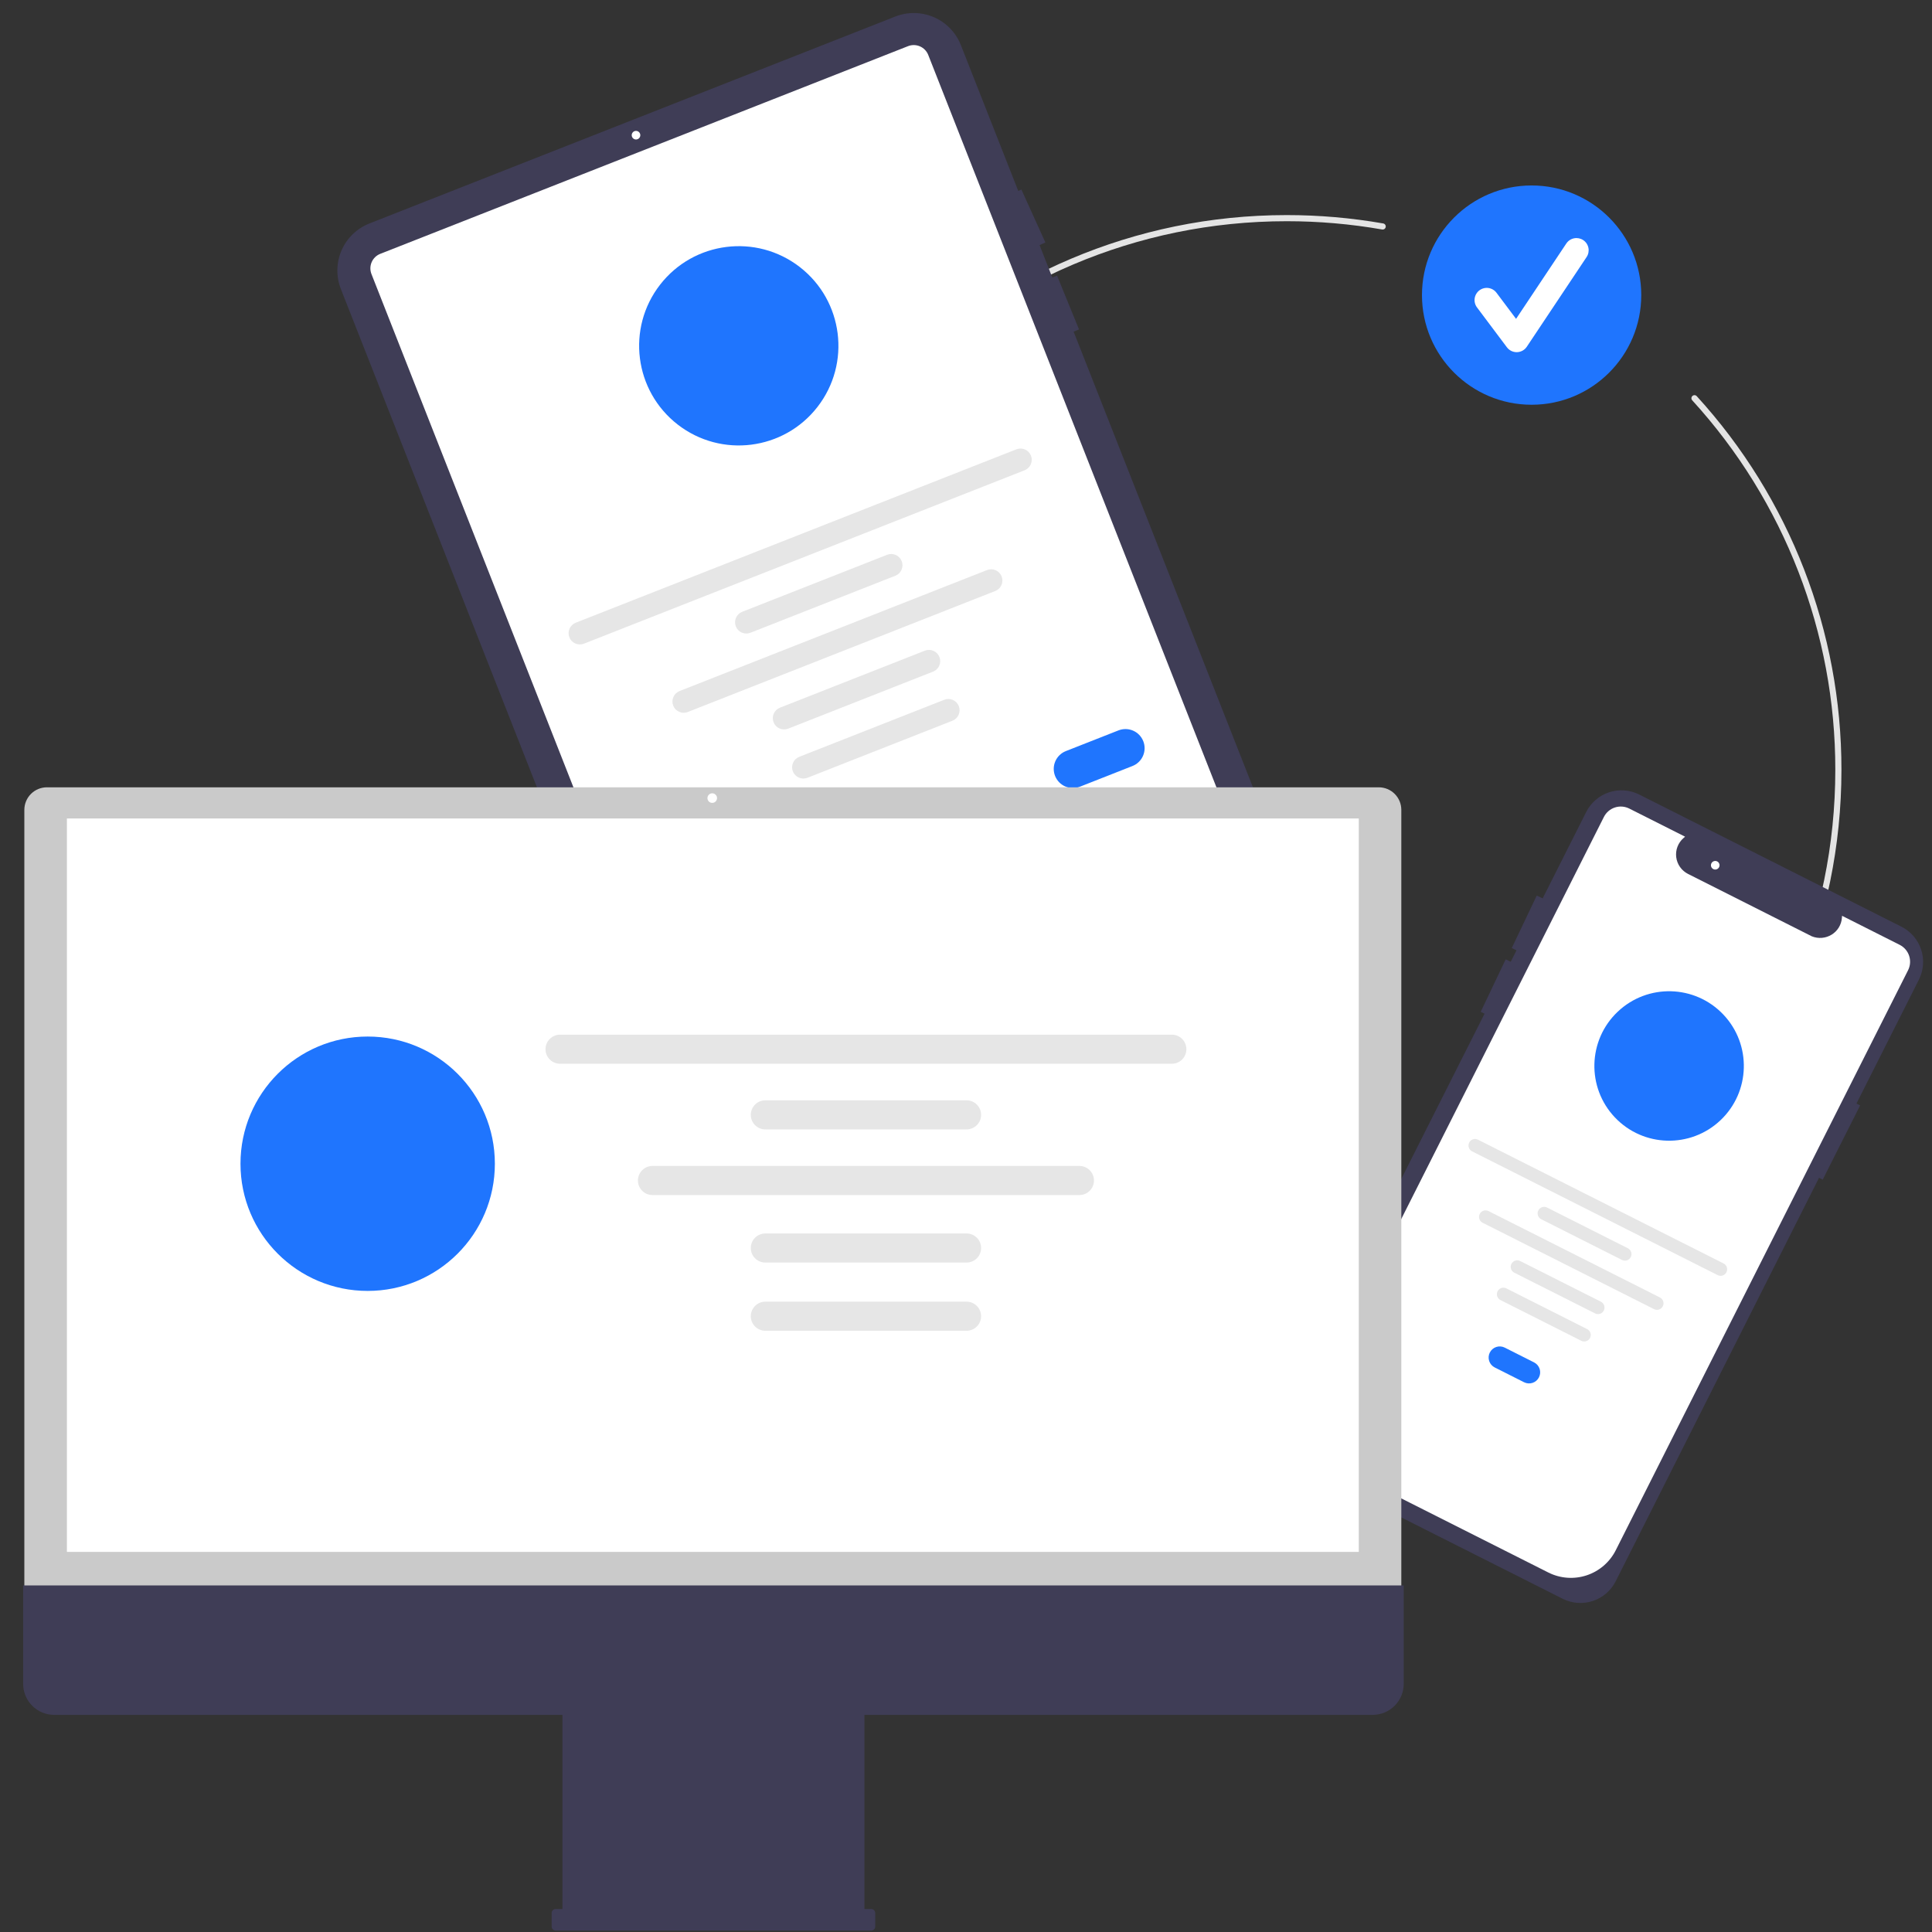 <svg width="512" height="512" viewBox="0 0 512 512" fill="none" xmlns="http://www.w3.org/2000/svg">
<rect x="0" y="0" width="512" height="512" fill="#333333" stroke="none"/>
<g clip-path="url(#clip0_82_1409)">
<path d="M341 351C259.944 351 194 285.056 194 204C194 122.944 259.944 57 341 57C349.569 56.999 358.123 57.74 366.564 59.215C366.669 59.233 366.77 59.272 366.86 59.329C366.951 59.386 367.029 59.461 367.09 59.548C367.152 59.635 367.195 59.734 367.219 59.838C367.242 59.943 367.244 60.05 367.226 60.156C367.208 60.261 367.168 60.361 367.111 60.452C367.054 60.542 366.979 60.62 366.892 60.681C366.804 60.742 366.705 60.785 366.601 60.808C366.497 60.831 366.389 60.834 366.284 60.815C357.935 59.356 349.475 58.623 341 58.624C260.84 58.624 195.624 123.839 195.624 204C195.624 284.161 260.84 349.376 341 349.376C421.16 349.376 486.376 284.161 486.376 204C486.412 167.768 472.883 132.836 448.452 106.079C448.308 105.92 448.234 105.71 448.244 105.496C448.255 105.282 448.35 105.08 448.508 104.935C448.667 104.791 448.876 104.715 449.091 104.724C449.305 104.733 449.507 104.827 449.652 104.985C474.356 132.04 488.036 167.363 488 204C488 285.056 422.056 351 341 351Z" fill="#E4E4E4"/>
<path d="M405.894 107.262C421.941 107.262 434.95 94.253 434.95 78.205C434.95 62.158 421.941 49.149 405.894 49.149C389.846 49.149 376.837 62.158 376.837 78.205C376.837 94.253 389.846 107.262 405.894 107.262Z" fill="#1F75FE"/>
<path d="M401.929 93.328C401.428 93.328 400.933 93.211 400.484 92.987C400.035 92.762 399.645 92.436 399.344 92.035L391.417 81.465C391.162 81.126 390.977 80.739 390.872 80.328C390.766 79.917 390.743 79.489 390.803 79.069C390.863 78.649 391.005 78.245 391.222 77.879C391.438 77.514 391.724 77.195 392.063 76.94C392.403 76.686 392.789 76.5 393.201 76.395C393.612 76.29 394.04 76.266 394.46 76.326C394.88 76.386 395.284 76.529 395.649 76.745C396.015 76.961 396.334 77.247 396.588 77.587L401.774 84.501L415.095 64.522C415.571 63.811 416.31 63.319 417.149 63.152C417.989 62.986 418.859 63.159 419.571 63.633C420.283 64.108 420.778 64.845 420.947 65.684C421.116 66.523 420.946 67.394 420.473 68.107L404.619 91.889C404.332 92.319 403.947 92.674 403.494 92.924C403.042 93.174 402.536 93.312 402.019 93.327C401.989 93.328 401.959 93.328 401.929 93.328Z" fill="white"/>
<path d="M292.029 124.424C289.529 121.167 288.348 117.087 288.722 112.997C288.76 112.592 288.129 112.555 288.092 112.96C287.71 117.216 288.947 121.46 291.557 124.844C291.806 125.166 292.276 124.745 292.029 124.424Z" fill="white"/>
<path d="M254.635 11.936L269.849 50.604L270.679 50.227L277.042 64.26L275.498 64.957L278.88 73.558L280.132 73.045L285.948 87.304L284.521 87.887L334.172 214.065C335.469 217.37 335.402 221.055 333.985 224.31C332.568 227.566 329.917 230.127 326.615 231.43L187.234 286.277C183.928 287.574 180.244 287.507 176.988 286.09C173.732 284.673 171.172 282.022 169.869 278.72L90.332 76.59C89.034 73.285 89.102 69.6 90.519 66.345C91.935 63.089 94.586 60.529 97.888 59.225L237.27 4.379C240.575 3.083 244.259 3.151 247.514 4.568C250.77 5.984 253.33 8.634 254.635 11.936Z" fill="#3F3D56"/>
<path d="M323.732 223.385L183.86 278.426C182.841 278.825 181.706 278.804 180.702 278.368C179.699 277.931 178.91 277.114 178.508 276.096L98.44 72.623C98.041 71.605 98.061 70.469 98.498 69.465C98.935 68.462 99.752 67.673 100.77 67.271L240.642 12.231C241.66 11.831 242.796 11.852 243.8 12.289C244.803 12.725 245.592 13.542 245.994 14.56L326.062 218.033C326.461 219.052 326.44 220.187 326.004 221.191C325.567 222.194 324.75 222.984 323.732 223.385Z" fill="white"/>
<path d="M169.45 36.523C169.835 36.026 169.745 35.31 169.248 34.925C168.751 34.539 168.035 34.63 167.649 35.127C167.264 35.624 167.354 36.339 167.851 36.725C168.348 37.111 169.064 37.02 169.45 36.523Z" fill="white"/>
<path d="M271.524 124.63L154.766 170.575C154.402 170.72 154.012 170.792 153.619 170.786C153.227 170.78 152.839 170.697 152.479 170.541C152.118 170.385 151.792 170.159 151.519 169.877C151.247 169.594 151.032 169.261 150.888 168.896C150.745 168.53 150.674 168.14 150.682 167.748C150.689 167.355 150.774 166.968 150.931 166.608C151.089 166.248 151.315 165.923 151.599 165.651C151.882 165.38 152.216 165.166 152.582 165.024L269.34 119.079C269.705 118.934 270.095 118.862 270.488 118.868C270.88 118.874 271.268 118.957 271.628 119.113C271.988 119.269 272.314 119.495 272.587 119.777C272.86 120.059 273.075 120.393 273.218 120.758C273.362 121.124 273.432 121.514 273.425 121.906C273.418 122.299 273.333 122.686 273.175 123.046C273.018 123.406 272.791 123.731 272.508 124.002C272.225 124.274 271.89 124.487 271.524 124.63Z" fill="#E6E6E6"/>
<path d="M237.278 152.574L198.873 167.686C198.509 167.83 198.119 167.9 197.728 167.893C197.336 167.886 196.95 167.802 196.59 167.646C196.231 167.49 195.906 167.264 195.634 166.982C195.362 166.7 195.148 166.368 195.005 166.003C194.862 165.639 194.791 165.25 194.798 164.858C194.805 164.466 194.889 164.08 195.046 163.721C195.202 163.361 195.428 163.037 195.71 162.765C195.992 162.493 196.324 162.279 196.689 162.135L235.094 147.023C235.458 146.879 235.847 146.809 236.239 146.816C236.631 146.823 237.017 146.907 237.376 147.064C237.735 147.22 238.06 147.445 238.332 147.727C238.604 148.009 238.818 148.342 238.961 148.706C239.105 149.071 239.175 149.46 239.168 149.851C239.161 150.243 239.077 150.629 238.921 150.989C238.764 151.348 238.539 151.673 238.257 151.945C237.975 152.217 237.643 152.43 237.278 152.574Z" fill="#E6E6E6"/>
<path d="M247.278 177.986L208.874 193.099C208.137 193.388 207.317 193.373 206.591 193.058C205.866 192.742 205.296 192.151 205.007 191.415C204.717 190.679 204.731 189.858 205.047 189.133C205.363 188.408 205.953 187.838 206.689 187.548L245.094 172.435C245.459 172.292 245.848 172.222 246.239 172.229C246.631 172.236 247.017 172.32 247.377 172.476C247.736 172.632 248.061 172.858 248.333 173.14C248.605 173.421 248.818 173.754 248.962 174.119C249.105 174.483 249.175 174.872 249.168 175.264C249.161 175.655 249.077 176.042 248.921 176.401C248.765 176.76 248.539 177.085 248.257 177.357C247.976 177.629 247.643 177.843 247.278 177.986Z" fill="#E6E6E6"/>
<path d="M252.4 191.002L213.995 206.115C213.631 206.259 213.241 206.33 212.849 206.324C212.457 206.318 212.069 206.234 211.71 206.078C211.35 205.922 211.024 205.697 210.752 205.414C210.479 205.132 210.265 204.799 210.121 204.434C209.978 204.069 209.907 203.679 209.915 203.287C209.922 202.895 210.006 202.508 210.163 202.149C210.32 201.789 210.547 201.464 210.829 201.192C211.112 200.92 211.446 200.707 211.811 200.564L250.216 185.452C250.581 185.306 250.971 185.235 251.363 185.24C251.756 185.246 252.144 185.33 252.504 185.486C252.864 185.641 253.19 185.867 253.463 186.149C253.736 186.432 253.951 186.765 254.095 187.13C254.238 187.496 254.309 187.886 254.301 188.279C254.294 188.671 254.209 189.059 254.051 189.418C253.894 189.778 253.667 190.103 253.384 190.375C253.1 190.647 252.766 190.86 252.4 191.002Z" fill="#E6E6E6"/>
<path d="M263.746 156.626L182.264 188.69C181.529 188.976 180.71 188.959 179.987 188.643C179.265 188.326 178.697 187.737 178.408 187.003C178.119 186.268 178.133 185.45 178.446 184.726C178.759 184.002 179.347 183.431 180.08 183.14L261.562 151.076C261.927 150.931 262.317 150.859 262.71 150.865C263.102 150.87 263.49 150.954 263.85 151.11C264.211 151.266 264.537 151.491 264.81 151.773C265.083 152.056 265.297 152.389 265.441 152.755C265.585 153.12 265.655 153.51 265.647 153.903C265.64 154.295 265.555 154.683 265.398 155.042C265.24 155.402 265.013 155.727 264.73 155.999C264.447 156.271 264.112 156.484 263.746 156.626Z" fill="#E6E6E6"/>
<path d="M300.119 203.001L286.175 208.488C284.923 208.979 283.528 208.953 282.296 208.416C281.064 207.879 280.096 206.874 279.603 205.624C279.111 204.373 279.136 202.978 279.671 201.745C280.207 200.513 281.21 199.543 282.46 199.049L296.405 193.562C297.657 193.07 299.053 193.094 300.286 193.631C301.519 194.168 302.489 195.173 302.981 196.424C303.474 197.676 303.449 199.072 302.912 200.305C302.376 201.539 301.371 202.508 300.119 203.001Z" fill="#1F75FE"/>
<path d="M216.648 107.83C225.587 96.307 223.492 79.719 211.969 70.78C200.446 61.841 183.858 63.936 174.919 75.459C165.98 86.982 168.075 103.57 179.598 112.509C191.122 121.448 207.709 119.353 216.648 107.83Z" fill="#1F75FE"/>
<path d="M428.172 419.06L482.066 312.124L483.041 312.615L492.954 292.947L491.979 292.456L508.526 259.623C509.144 258.397 509.514 257.061 509.616 255.692C509.718 254.322 509.549 252.946 509.119 251.642C508.688 250.338 508.006 249.131 507.109 248.091C506.213 247.051 505.12 246.198 503.894 245.58L434.405 210.558C433.179 209.94 431.843 209.57 430.473 209.468C429.104 209.366 427.728 209.535 426.424 209.965C425.12 210.395 423.913 211.078 422.873 211.974C421.832 212.871 420.979 213.963 420.361 215.189L408.823 238.082L407.253 237.335L400.632 251.243L401.889 251.841L400.36 254.875L399.022 254.239L392.401 268.147L393.426 268.634L340.008 374.626C339.387 375.852 339.014 377.188 338.911 378.558C338.808 379.928 338.977 381.305 339.407 382.61C339.837 383.915 340.521 385.122 341.419 386.162C342.317 387.202 343.411 388.054 344.639 388.67L414.128 423.692C416.605 424.936 419.475 425.148 422.108 424.28C424.741 423.411 426.922 421.534 428.172 419.06Z" fill="#3F3D56"/>
<path d="M344.683 383.32C343.976 382.57 343.516 381.621 343.366 380.6C343.217 379.58 343.386 378.538 343.849 377.617L425.05 216.498C425.649 215.311 426.694 214.411 427.955 213.995C429.217 213.579 430.593 213.681 431.78 214.279L446.565 221.73L446.153 222.088C445.439 222.71 444.889 223.499 444.551 224.384C444.213 225.268 444.099 226.223 444.217 227.162C444.335 228.102 444.682 228.999 445.228 229.772C445.774 230.546 446.502 231.174 447.347 231.6L480.16 248.138C481.012 248.48 481.932 248.617 482.847 248.538C483.762 248.459 484.645 248.165 485.425 247.681C486.193 247.206 486.838 246.556 487.307 245.785C487.776 245.013 488.056 244.141 488.123 243.241L488.167 242.697L503.439 250.394C504.625 250.993 505.524 252.038 505.94 253.3C506.356 254.561 506.255 255.936 505.658 257.123L428.186 410.845C426.595 413.991 423.822 416.377 420.475 417.481C417.127 418.585 413.479 418.316 410.329 416.733L346.068 384.347C345.551 384.087 345.082 383.74 344.683 383.32Z" fill="white"/>
<path d="M427.96 296.122C435.487 304.059 448.022 304.391 455.959 296.864C463.895 289.338 464.227 276.802 456.701 268.866C449.174 260.929 436.639 260.597 428.702 268.124C420.766 275.65 420.434 288.186 427.96 296.122Z" fill="#1F75FE"/>
<path d="M455.203 337.922L390.12 305.122C389.917 305.019 389.735 304.878 389.586 304.706C389.437 304.534 389.323 304.334 389.252 304.117C389.18 303.901 389.152 303.673 389.169 303.445C389.186 303.218 389.247 302.997 389.349 302.793C389.452 302.59 389.594 302.408 389.766 302.26C389.939 302.111 390.139 301.998 390.356 301.927C390.572 301.856 390.801 301.828 391.028 301.845C391.255 301.863 391.476 301.925 391.68 302.028L456.763 334.828C457.172 335.036 457.482 335.397 457.625 335.833C457.768 336.269 457.732 336.743 457.526 337.153C457.319 337.563 456.959 337.874 456.524 338.018C456.088 338.162 455.613 338.128 455.203 337.922Z" fill="#E6E6E6"/>
<path d="M429.845 333.899L408.438 323.11C408.234 323.008 408.053 322.867 407.904 322.695C407.755 322.522 407.641 322.322 407.57 322.106C407.498 321.89 407.47 321.661 407.487 321.434C407.503 321.207 407.565 320.985 407.667 320.782C407.77 320.579 407.911 320.397 408.084 320.249C408.257 320.1 408.457 319.987 408.673 319.916C408.89 319.845 409.118 319.817 409.345 319.834C409.572 319.851 409.794 319.913 409.997 320.016L431.405 330.805C431.815 331.012 432.126 331.373 432.27 331.81C432.414 332.246 432.379 332.722 432.172 333.132C431.965 333.542 431.604 333.854 431.168 333.998C430.731 334.141 430.256 334.106 429.845 333.899Z" fill="#E6E6E6"/>
<path d="M422.707 348.065L401.299 337.276C401.096 337.174 400.915 337.032 400.767 336.86C400.618 336.688 400.505 336.488 400.434 336.272C400.362 336.056 400.334 335.828 400.351 335.601C400.368 335.374 400.429 335.152 400.532 334.949C400.634 334.746 400.776 334.565 400.948 334.417C401.12 334.268 401.32 334.155 401.536 334.084C401.752 334.012 401.98 333.984 402.207 334.001C402.434 334.018 402.655 334.08 402.859 334.182L424.266 344.971C424.677 345.178 424.988 345.539 425.132 345.975C425.276 346.412 425.24 346.887 425.034 347.298C424.827 347.708 424.465 348.019 424.029 348.163C423.593 348.307 423.117 348.272 422.707 348.065Z" fill="#E6E6E6"/>
<path d="M419.051 355.32L397.643 344.531C397.439 344.429 397.258 344.288 397.109 344.116C396.959 343.944 396.846 343.743 396.774 343.527C396.702 343.311 396.674 343.082 396.691 342.855C396.708 342.628 396.769 342.406 396.872 342.203C396.974 341.999 397.116 341.818 397.289 341.669C397.461 341.521 397.662 341.408 397.878 341.337C398.095 341.265 398.323 341.238 398.55 341.255C398.777 341.272 398.999 341.334 399.202 341.437L420.61 352.227C420.814 352.329 420.995 352.47 421.144 352.642C421.293 352.815 421.407 353.015 421.478 353.231C421.55 353.447 421.578 353.675 421.561 353.903C421.545 354.13 421.483 354.351 421.381 354.555C421.278 354.758 421.137 354.94 420.964 355.088C420.791 355.237 420.591 355.35 420.374 355.421C420.158 355.492 419.93 355.52 419.702 355.503C419.475 355.485 419.254 355.423 419.051 355.32Z" fill="#E6E6E6"/>
<path d="M438.333 346.934L392.913 324.043C392.71 323.941 392.528 323.8 392.379 323.627C392.23 323.455 392.117 323.255 392.045 323.039C391.973 322.822 391.945 322.594 391.962 322.367C391.979 322.14 392.04 321.918 392.143 321.715C392.245 321.511 392.387 321.33 392.559 321.181C392.732 321.033 392.932 320.92 393.149 320.848C393.365 320.777 393.594 320.75 393.821 320.767C394.048 320.784 394.27 320.846 394.473 320.949L439.892 343.84C440.096 343.942 440.278 344.083 440.427 344.255C440.576 344.428 440.689 344.628 440.761 344.844C440.832 345.06 440.861 345.289 440.844 345.516C440.827 345.743 440.766 345.965 440.663 346.168C440.561 346.372 440.419 346.553 440.246 346.702C440.074 346.85 439.873 346.963 439.657 347.034C439.441 347.105 439.212 347.133 438.985 347.116C438.758 347.099 438.536 347.037 438.333 346.934Z" fill="#E6E6E6"/>
<path d="M403.892 366.309L396.119 362.391C395.422 362.04 394.893 361.425 394.649 360.683C394.404 359.942 394.464 359.133 394.816 358.436C395.167 357.739 395.781 357.209 396.523 356.964C397.264 356.72 398.073 356.779 398.77 357.13L406.543 361.048C407.241 361.4 407.769 362.014 408.014 362.756C408.258 363.497 408.198 364.306 407.846 365.003C407.495 365.701 406.881 366.23 406.139 366.475C405.398 366.72 404.59 366.66 403.892 366.309Z" fill="#1F75FE"/>
<path d="M453.73 230.084C454.163 230.54 454.884 230.559 455.341 230.126C455.797 229.693 455.816 228.972 455.383 228.516C454.951 228.059 454.23 228.04 453.773 228.473C453.317 228.906 453.297 229.627 453.73 230.084Z" fill="white"/>
<path d="M6.453 425.878H371.365V214.616C371.363 213.033 370.734 211.515 369.614 210.396C368.495 209.277 366.977 208.647 365.395 208.645H12.423C10.84 208.647 9.323 209.277 8.203 210.396C7.084 211.515 6.454 213.033 6.453 214.616V425.878Z" fill="#CACACA"/>
<path d="M360.091 216.903H17.727V411.269H360.091V216.903Z" fill="white"/>
<path d="M6.135 420.161V446.231C6.135 447.312 6.348 448.382 6.761 449.381C7.175 450.379 7.781 451.286 8.545 452.051C9.309 452.815 10.217 453.421 11.215 453.835C12.214 454.248 13.284 454.461 14.364 454.461H149.051V505.911H147.262C147.121 505.911 146.982 505.939 146.853 505.992C146.723 506.046 146.605 506.125 146.506 506.224C146.406 506.323 146.328 506.441 146.274 506.571C146.22 506.701 146.193 506.84 146.193 506.98V510.559C146.193 510.699 146.22 510.838 146.274 510.968C146.328 511.097 146.406 511.215 146.506 511.315C146.605 511.414 146.723 511.493 146.853 511.546C146.982 511.6 147.121 511.628 147.262 511.628H230.873C231.014 511.628 231.153 511.6 231.282 511.546C231.412 511.493 231.53 511.414 231.629 511.315C231.728 511.215 231.807 511.097 231.861 510.968C231.915 510.838 231.942 510.699 231.942 510.559V506.98C231.942 506.84 231.915 506.701 231.861 506.571C231.807 506.441 231.728 506.323 231.629 506.224C231.53 506.125 231.412 506.046 231.282 505.992C231.153 505.939 231.014 505.911 230.873 505.911H229.084V454.461H363.77C364.851 454.461 365.921 454.248 366.92 453.835C367.918 453.421 368.825 452.815 369.59 452.051C370.354 451.287 370.96 450.379 371.374 449.381C371.787 448.382 372 447.312 372 446.231V420.161L6.135 420.161Z" fill="#3F3D56"/>
<path d="M310.55 281.906H148.42C147.398 281.906 146.417 281.5 145.695 280.778C144.972 280.055 144.566 279.075 144.566 278.052C144.566 277.03 144.972 276.05 145.695 275.327C146.417 274.605 147.398 274.199 148.42 274.199H310.55C311.572 274.199 312.552 274.605 313.275 275.327C313.998 276.05 314.404 277.03 314.404 278.052C314.404 279.075 313.998 280.055 313.275 280.778C312.552 281.5 311.572 281.906 310.55 281.906Z" fill="#E6E6E6"/>
<path d="M256.15 299.303H202.821C201.799 299.303 200.818 298.897 200.096 298.174C199.373 297.451 198.967 296.471 198.967 295.449C198.967 294.427 199.373 293.447 200.096 292.724C200.818 292.001 201.799 291.595 202.821 291.595H256.15C257.172 291.595 258.152 292.001 258.875 292.724C259.598 293.447 260.004 294.427 260.004 295.449C260.004 296.471 259.598 297.451 258.875 298.174C258.152 298.897 257.172 299.303 256.15 299.303Z" fill="#E6E6E6"/>
<path d="M256.15 334.59H202.821C201.799 334.59 200.818 334.184 200.096 333.462C199.373 332.739 198.967 331.759 198.967 330.737C198.967 329.714 199.373 328.734 200.096 328.011C200.818 327.289 201.799 326.883 202.821 326.883H256.15C257.172 326.883 258.152 327.289 258.875 328.011C259.598 328.734 260.004 329.714 260.004 330.737C260.004 331.759 259.598 332.739 258.875 333.462C258.152 334.184 257.172 334.59 256.15 334.59Z" fill="#E6E6E6"/>
<path d="M256.15 352.664H202.821C202.314 352.664 201.813 352.565 201.346 352.371C200.878 352.177 200.453 351.894 200.096 351.536C199.738 351.178 199.454 350.753 199.26 350.285C199.066 349.818 198.967 349.317 198.967 348.811C198.967 348.305 199.066 347.803 199.26 347.336C199.454 346.868 199.738 346.444 200.096 346.086C200.453 345.728 200.878 345.444 201.346 345.25C201.813 345.057 202.314 344.957 202.821 344.957H256.15C256.656 344.957 257.157 345.057 257.624 345.25C258.092 345.444 258.517 345.728 258.875 346.086C259.233 346.444 259.516 346.868 259.71 347.336C259.904 347.803 260.003 348.305 260.003 348.811C260.003 349.317 259.904 349.818 259.71 350.285C259.516 350.753 259.233 351.178 258.875 351.536C258.517 351.894 258.092 352.177 257.624 352.371C257.157 352.565 256.656 352.664 256.15 352.664Z" fill="#E6E6E6"/>
<path d="M286.059 316.699H172.912C171.89 316.699 170.91 316.293 170.187 315.57C169.465 314.848 169.059 313.867 169.059 312.845C169.059 311.823 169.465 310.843 170.187 310.12C170.91 309.398 171.89 308.992 172.912 308.992H286.059C287.081 308.992 288.061 309.398 288.784 310.12C289.507 310.843 289.913 311.823 289.913 312.845C289.913 313.867 289.507 314.848 288.784 315.57C288.061 316.293 287.081 316.699 286.059 316.699Z" fill="#E6E6E6"/>
<path d="M97.437 342.107C116.053 342.107 131.144 327.016 131.144 308.401C131.144 289.785 116.053 274.694 97.437 274.694C78.822 274.694 63.731 289.785 63.731 308.401C63.731 327.016 78.822 342.107 97.437 342.107Z" fill="#1F75FE"/>
<path d="M188.75 212.774C189.452 212.774 190.021 212.205 190.021 211.504C190.021 210.802 189.452 210.233 188.75 210.233C188.049 210.233 187.48 210.802 187.48 211.504C187.48 212.205 188.049 212.774 188.75 212.774Z" fill="white"/>
</g>
<defs>
<clipPath id="clip0_82_1409">
<rect width="512" height="512" fill="white"/>
</clipPath>
</defs>
</svg>
